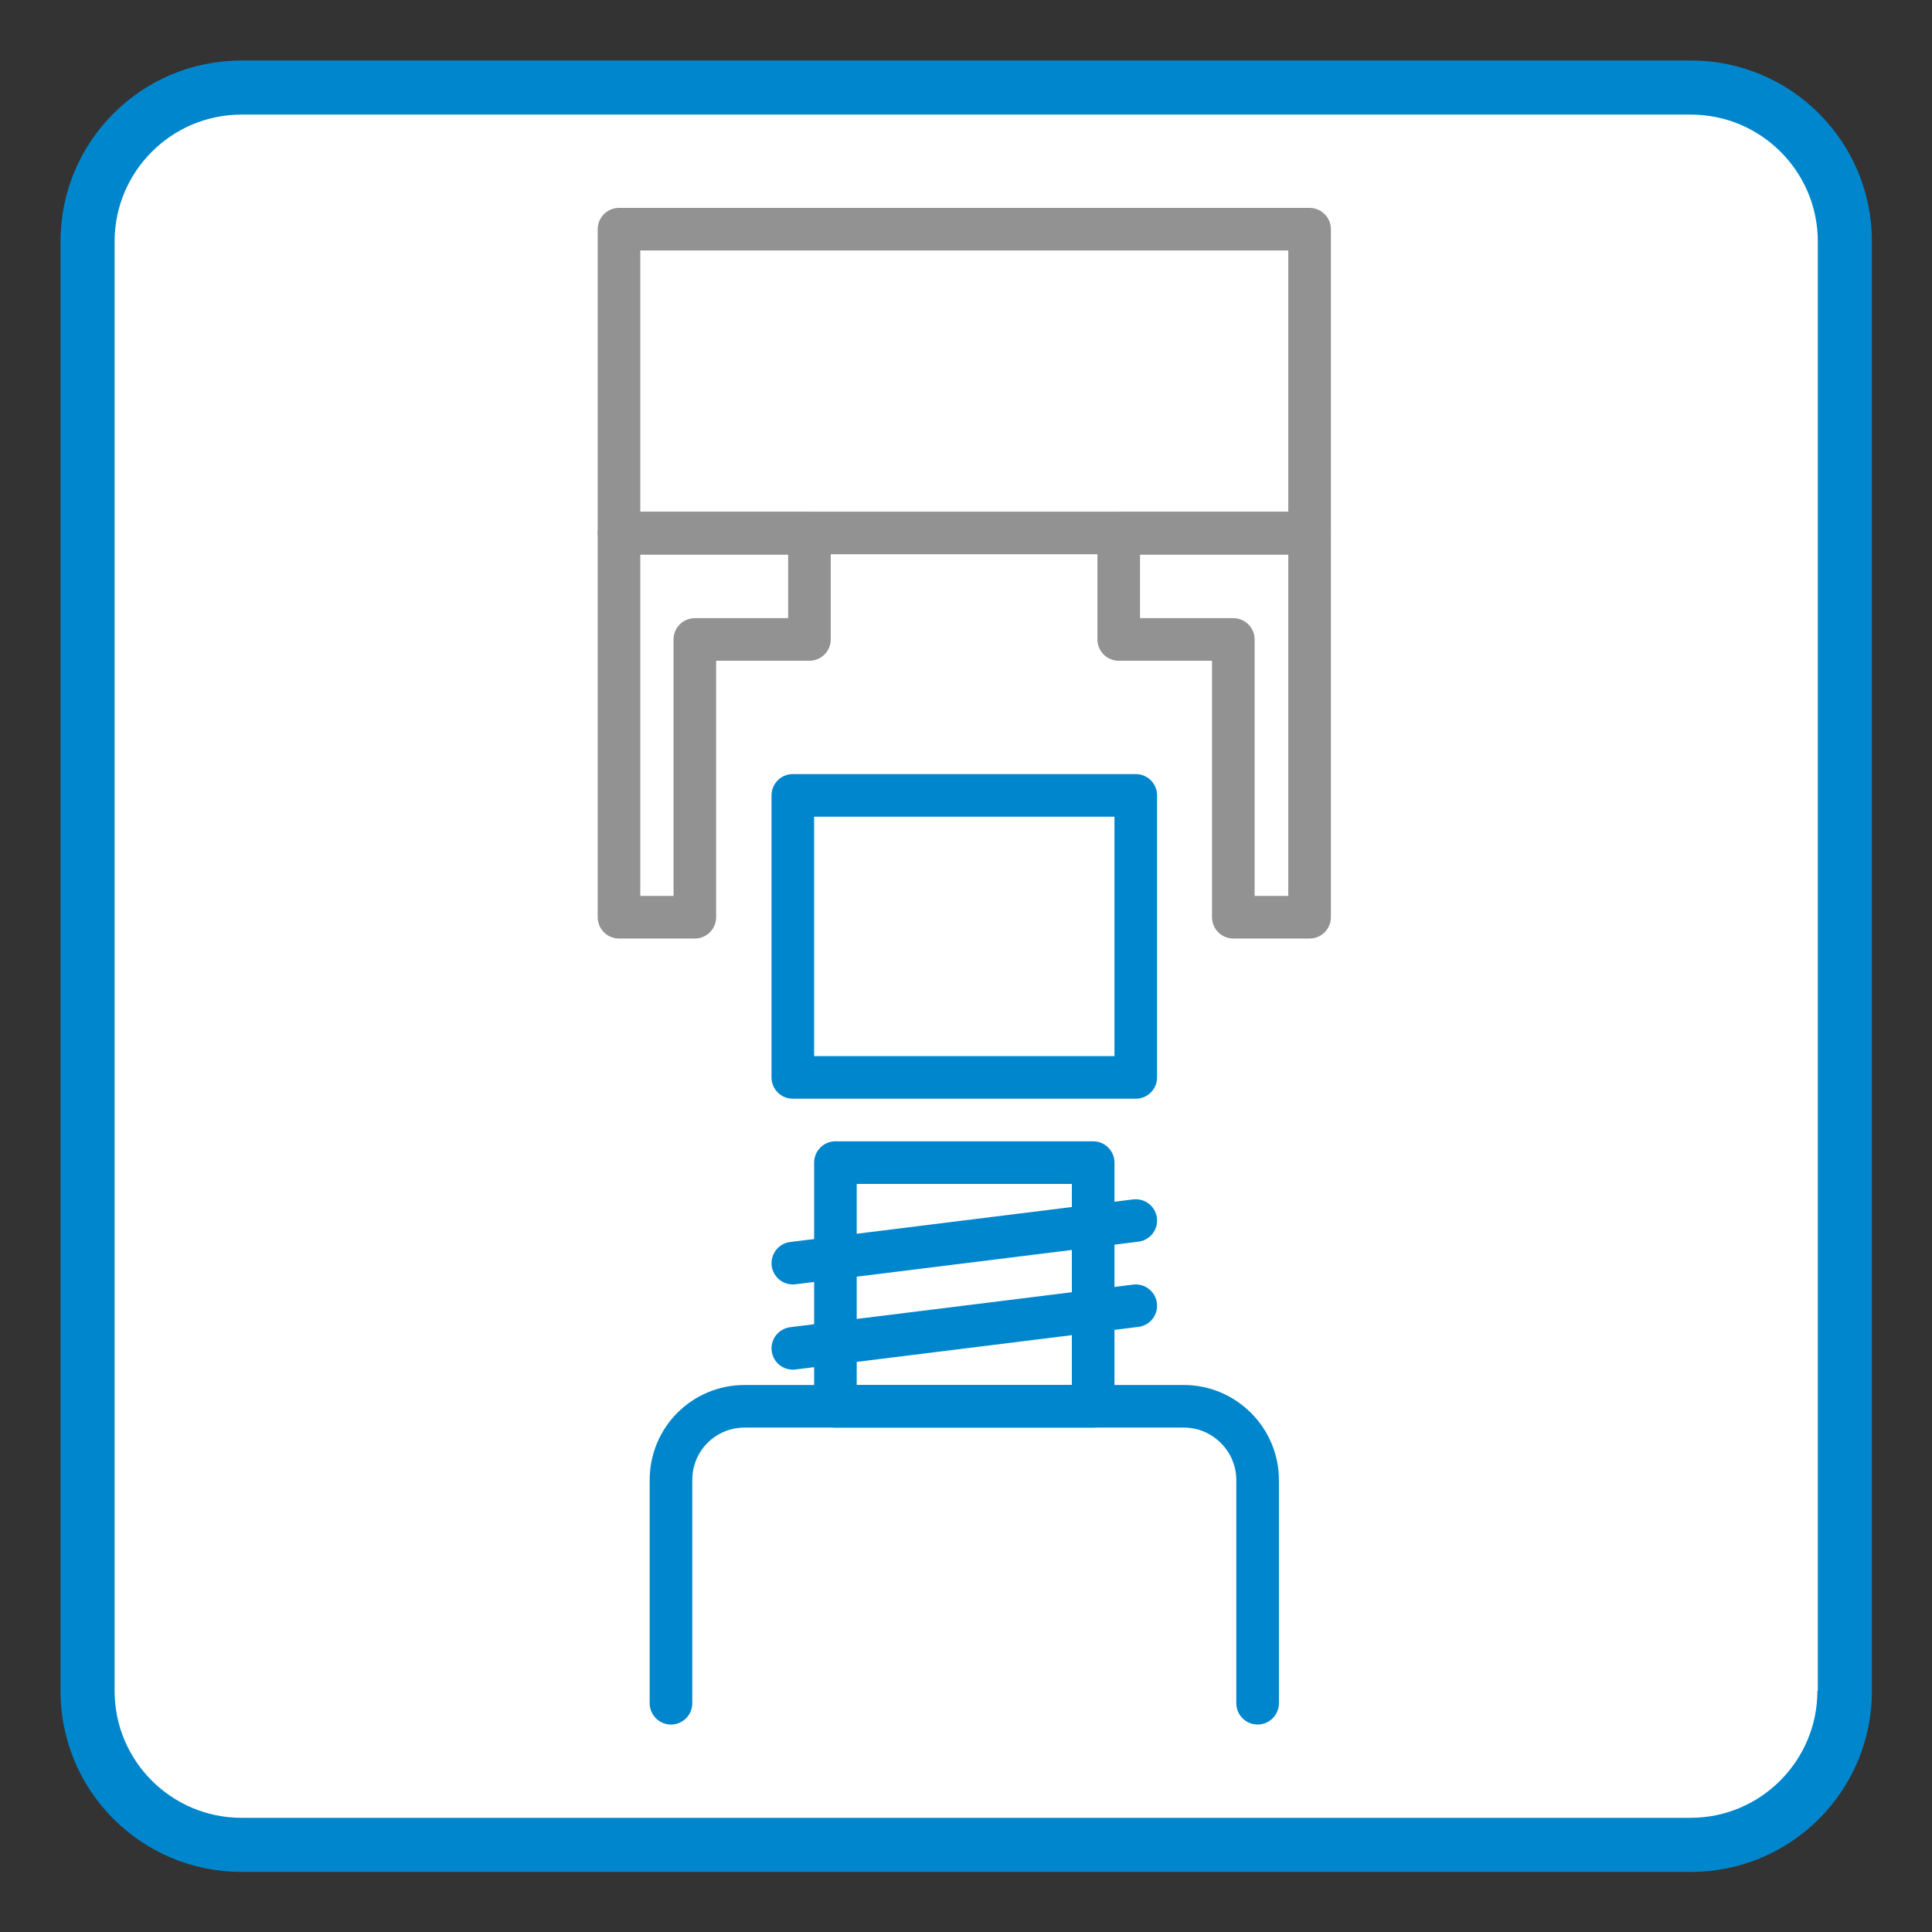 <?xml version="1.0" encoding="UTF-8"?>
<svg xmlns="http://www.w3.org/2000/svg" id="LAYER_x5F_ALL" version="1.1" viewBox="0 0 45.35 45.35">
  <rect x="0" y="0" width="45.35" height="45.35" fill="#333333" stroke="none"/>
  <defs>
    <style>
      .st0 {
        fill: #0086cd;
      }

      .st1 {
        stroke: #929292;
      }

      .st1, .st2, .st3 {
        stroke-linecap: round;
      }

      .st1, .st2, .st3, .st4 {
        fill: none;
      }

      .st1, .st2, .st4 {
        stroke-linejoin: round;
      }

      .st2, .st3, .st4 {
        stroke: #0086cd;
      }

      .st5 {
        fill: #fff;
      }

      .st3 {
        stroke-miterlimit: 10;
      }
    </style>
  </defs>
  <rect class="st5" x="2.01" y="2.01" width="41.33" height="41.33" rx="3.86" ry="3.86"></rect>
  <path class="st4" d="M22.63,39.37"></path>
  <path class="st4" d="M32.11,39.26"></path>
  <path class="st4" d="M23.63,21.48"></path>
  <path class="st2" d="M6.85,30.41"></path>
  <polygon class="st1" points="19 12.52 16.31 12.52 14.53 12.52 14.53 14.01 14.53 21.53 16.31 21.53 16.31 15.01 19 15.01 19 12.52"></polygon>
  <polygon class="st1" points="28.95 12.52 26.26 12.52 26.26 15.01 28.95 15.01 28.95 21.53 30.74 21.53 30.74 14.01 30.74 12.52 28.95 12.52"></polygon>
  <rect class="st1" x="14.53" y="5.38" width="16.21" height="7.13"></rect>
  <path class="st4" d="M24.39,19.38"></path>
  <rect class="st4" x="18.61" y="18.67" width="8.05" height="6.62"></rect>
  <path class="st0" d="M39.69,1.42H5.67C3.32,1.42,1.42,3.32,1.42,5.67v34.02c0,2.35,1.9,4.25,4.25,4.25h34.02c2.35,0,4.25-1.9,4.25-4.25V5.67c0-2.35-1.9-4.25-4.25-4.25ZM42.66,39.69c0,1.64-1.33,2.98-2.98,2.98H5.67c-1.64,0-2.98-1.33-2.98-2.98V5.67c0-1.64,1.33-2.98,2.98-2.98h34.02c1.64,0,2.98,1.33,2.98,2.98v34.02Z"></path>
  <path class="st3" d="M29.52,39.98v-5.24c0-.95-.78-1.73-1.73-1.73h-10.31c-.96,0-1.73.77-1.73,1.73v5.24"></path>
  <path class="st4" d="M72.95,38.89"></path>
  <rect class="st4" x="19.61" y="27.29" width="6.05" height="5.72"></rect>
  <line class="st2" x1="18.61" y1="29.65" x2="26.66" y2="28.65"></line>
  <line class="st2" x1="18.61" y1="31.65" x2="26.66" y2="30.65"></line>
</svg>
